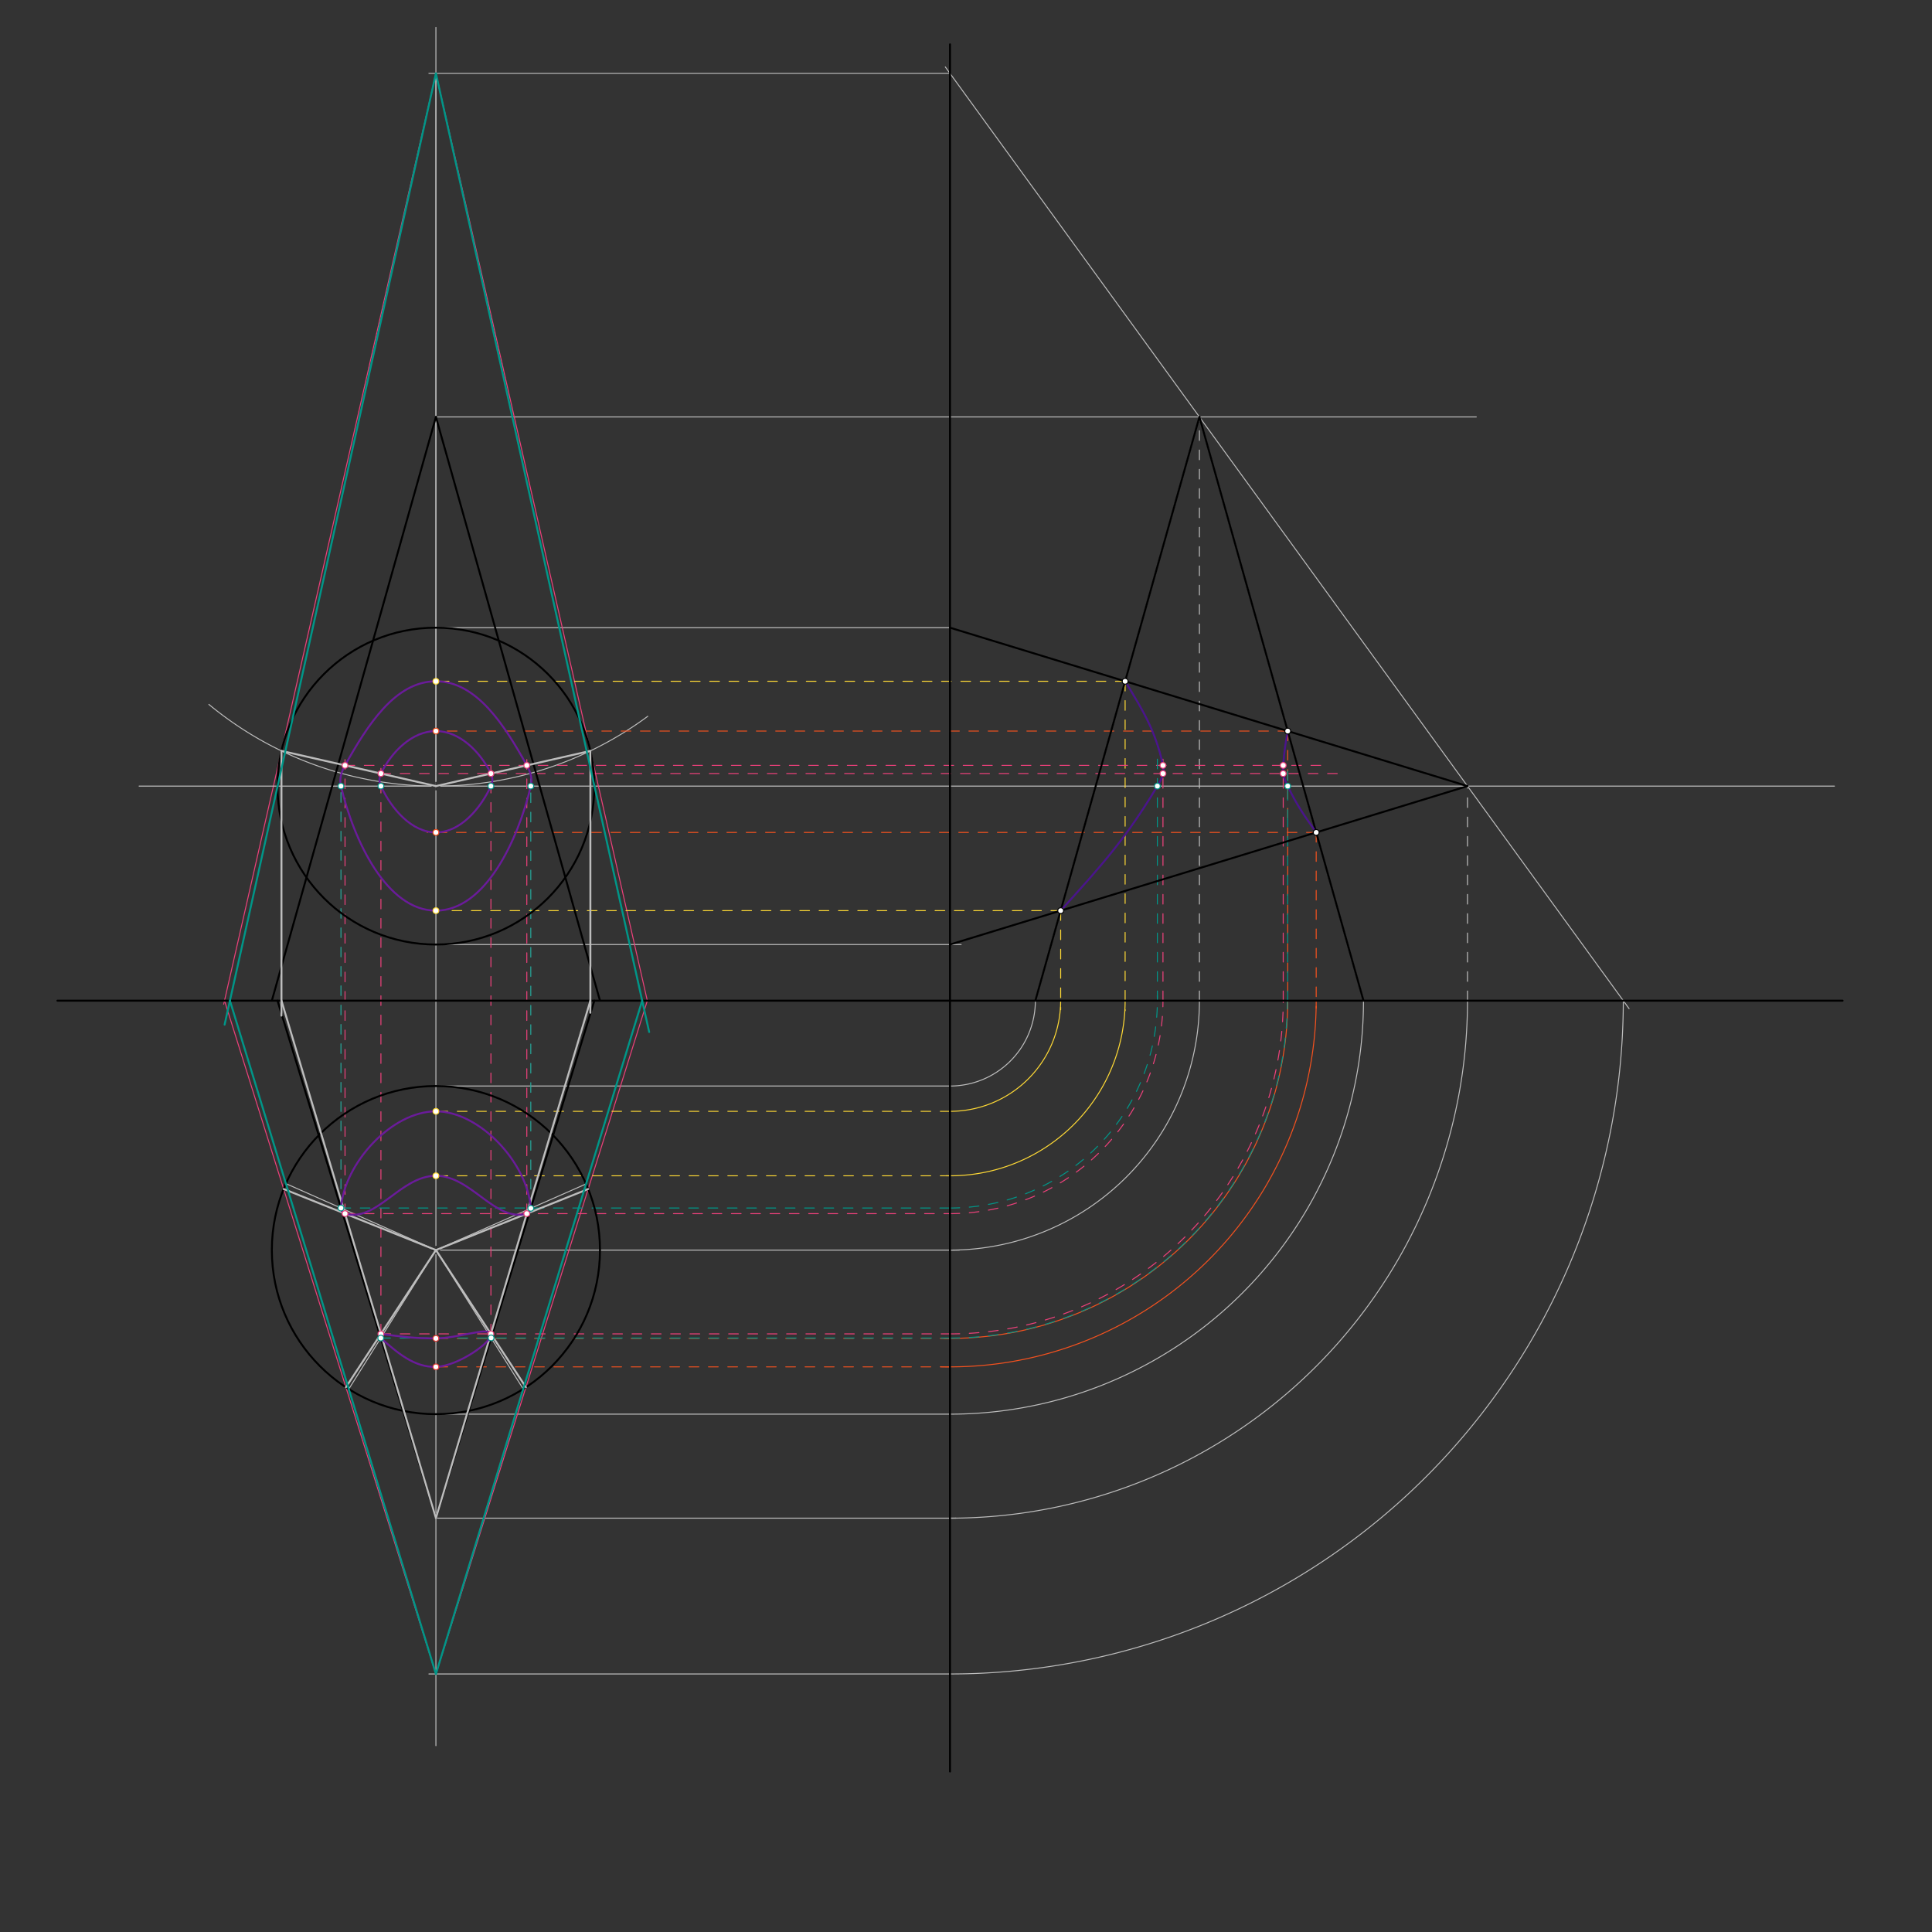 <svg xmlns="http://www.w3.org/2000/svg" class="svg--816" height="100%" preserveAspectRatio="xMidYMid meet" viewBox="0 0 2000 2000" width="100%"><rect x="0" y="0" width="2000" height="2000" fill="#333333" stroke="none"/><defs><marker id="marker-arrow" markerHeight="16" markerUnits="userSpaceOnUse" markerWidth="24" orient="auto-start-reverse" refX="24" refY="4" viewBox="0 0 24 8"><path d="M 0 0 L 24 4 L 0 8 z" stroke="inherit"></path></marker></defs><g class="aux-layer--949"><g class="element--733"><line stroke="#BDBDBD" stroke-dasharray="none" stroke-linecap="round" stroke-width="1" x1="451.258" x2="993.258" y1="1294.094" y2="1294.094"></line></g><g class="element--733"><line stroke="#BDBDBD" stroke-dasharray="none" stroke-linecap="round" stroke-width="1" x1="451.258" x2="1528.258" y1="431.594" y2="431.594"></line></g><g class="element--733"><path d="M 983.438 1294.094 A 258.203 258.203 0 0 0 1241.641 1035.891" fill="none" stroke="#BDBDBD" stroke-dasharray="none" stroke-linecap="round" stroke-width="1"></path></g><g class="element--733"><line stroke="#BDBDBD" stroke-dasharray="10" stroke-linecap="round" stroke-width="1" x1="1241.641" x2="1241.641" y1="1035.891" y2="431.594"></line></g><g class="element--733"><line stroke="#BDBDBD" stroke-dasharray="none" stroke-linecap="round" stroke-width="1" x1="451.258" x2="983.438" y1="1124.256" y2="1124.256"></line></g><g class="element--733"><line stroke="#BDBDBD" stroke-dasharray="none" stroke-linecap="round" stroke-width="1" x1="451.258" x2="983.438" y1="1463.932" y2="1463.932"></line></g><g class="element--733"><path d="M 983.438 1124.256 A 88.365 88.365 0 0 0 1071.802 1035.891" fill="none" stroke="#BDBDBD" stroke-dasharray="none" stroke-linecap="round" stroke-width="1"></path></g><g class="element--733"><line stroke="#BDBDBD" stroke-dasharray="none" stroke-linecap="round" stroke-width="1" x1="1071.802" x2="1241.641" y1="1035.891" y2="431.594"></line></g><g class="element--733"><path d="M 983.438 1463.932 A 428.041 428.041 0 0 0 1411.479 1035.891" fill="none" stroke="#BDBDBD" stroke-dasharray="none" stroke-linecap="round" stroke-width="1"></path></g><g class="element--733"><line stroke="#BDBDBD" stroke-dasharray="none" stroke-linecap="round" stroke-width="1" x1="1411.479" x2="1241.641" y1="1035.891" y2="431.594"></line></g><g class="element--733"><line stroke="#BDBDBD" stroke-dasharray="none" stroke-linecap="round" stroke-width="1" x1="451.258" x2="989.383" y1="1571.594" y2="1571.594"></line></g><g class="element--733"><path d="M 983.438 1571.594 A 535.703 535.703 0 0 0 1519.141 1035.891" fill="none" stroke="#BDBDBD" stroke-dasharray="none" stroke-linecap="round" stroke-width="1"></path></g><g class="element--733"><line stroke="#BDBDBD" stroke-dasharray="none" stroke-linecap="round" stroke-width="1" x1="451.258" x2="1899" y1="813.771" y2="813.771"></line></g><g class="element--733"><line stroke="#BDBDBD" stroke-dasharray="10" stroke-linecap="round" stroke-width="1" x1="1519.141" x2="1519.141" y1="1035.891" y2="813.771"></line></g><g class="element--733"><line stroke="#BDBDBD" stroke-dasharray="none" stroke-linecap="round" stroke-width="1" x1="451.258" x2="995" y1="977.771" y2="977.771"></line></g><g class="element--733"><line stroke="#BDBDBD" stroke-dasharray="none" stroke-linecap="round" stroke-width="1" x1="983.438" x2="448" y1="649.771" y2="649.771"></line></g><g class="element--733"><line stroke="#BDBDBD" stroke-dasharray="none" stroke-linecap="round" stroke-width="1" x1="1519.141" x2="1241.641" y1="813.771" y2="431.594"></line></g><g class="element--733"><line stroke="#BDBDBD" stroke-dasharray="none" stroke-linecap="round" stroke-width="1" x1="1241.641" x2="978.59" y1="431.594" y2="69.316"></line></g><g class="element--733"><line stroke="#BDBDBD" stroke-dasharray="none" stroke-linecap="round" stroke-width="1" x1="1519.141" x2="1686.424" y1="813.771" y2="1044.156"></line></g><g class="element--733"><line stroke="#BDBDBD" stroke-dasharray="none" stroke-linecap="round" stroke-width="1" x1="451.258" x2="451.258" y1="1807.104" y2="28.438"></line></g><g class="element--733"><path d="M 1680.423 1035.891 A 696.985 696.985 0 0 1 983.438 1732.876" fill="none" stroke="#BDBDBD" stroke-dasharray="none" stroke-linecap="round" stroke-width="1"></path></g><g class="element--733"><line stroke="#BDBDBD" stroke-dasharray="none" stroke-linecap="round" stroke-width="1" x1="983.438" x2="444" y1="1732.876" y2="1732.876"></line></g><g class="element--733"><line stroke="#BDBDBD" stroke-dasharray="none" stroke-linecap="round" stroke-width="1" x1="983.438" x2="444" y1="75.993" y2="75.993"></line></g><g class="element--733"><line stroke="#BDBDBD" stroke-dasharray="none" stroke-linecap="round" stroke-width="1" x1="451.258" x2="451.258" y1="813.771" y2="75.993"></line></g><g class="element--733"><path d="M 216.237 729.213 A 368.889 368.889 0 0 0 670.578 741.493" fill="none" stroke="#BDBDBD" stroke-dasharray="none" stroke-linecap="round" stroke-width="1"></path></g><g class="element--733"><line stroke="#EC407A" stroke-dasharray="none" stroke-linecap="round" stroke-width="1" x1="451.258" x2="611.155" y1="75.993" y2="777.315"></line></g><g class="element--733"><line stroke="#EC407A" stroke-dasharray="none" stroke-linecap="round" stroke-width="1" x1="611.155" x2="670.129" y1="777.315" y2="1035.981"></line></g><g class="element--733"><line stroke="#EC407A" stroke-dasharray="none" stroke-linecap="round" stroke-width="1" x1="451.258" x2="291.361" y1="75.993" y2="777.315"></line></g><g class="element--733"><line stroke="#EC407A" stroke-dasharray="none" stroke-linecap="round" stroke-width="1" x1="291.361" x2="231.565" y1="777.315" y2="1039.585"></line></g><g class="element--733"><line stroke="#EC407A" stroke-dasharray="none" stroke-linecap="round" stroke-width="1" x1="232.408" x2="451.258" y1="1035.891" y2="1732.876"></line></g><g class="element--733"><line stroke="#EC407A" stroke-dasharray="none" stroke-linecap="round" stroke-width="1" x1="451.258" x2="670.108" y1="1732.876" y2="1035.891"></line></g><g class="element--733"><line stroke="#EC407A" stroke-dasharray="10" stroke-linecap="round" stroke-width="1" x1="545.352" x2="545.352" y1="1256.35" y2="781.41"></line></g><g class="element--733"><line stroke="#EC407A" stroke-dasharray="10" stroke-linecap="round" stroke-width="1" x1="508.194" x2="508.194" y1="1380.841" y2="792.41"></line></g><g class="element--733"><line stroke="#EC407A" stroke-dasharray="10" stroke-linecap="round" stroke-width="1" x1="394.322" x2="394.322" y1="1380.841" y2="795.41"></line></g><g class="element--733"><line stroke="#EC407A" stroke-dasharray="10" stroke-linecap="round" stroke-width="1" x1="357.164" x2="357.164" y1="1256.35" y2="782.41"></line></g><g class="element--733"><line stroke="#BDBDBD" stroke-dasharray="none" stroke-linecap="round" stroke-width="1" x1="451.258" x2="144" y1="813.771" y2="813.771"></line></g><g class="element--733"><line stroke="#BDBDBD" stroke-dasharray="none" stroke-linecap="round" stroke-width="1" x1="606.673" x2="451.258" y1="1225.601" y2="1294.094"></line></g><g class="element--733"><line stroke="#BDBDBD" stroke-dasharray="none" stroke-linecap="round" stroke-width="1" x1="541.633" x2="451.258" y1="1437.89" y2="1294.094"></line></g><g class="element--733"><line stroke="#BDBDBD" stroke-dasharray="none" stroke-linecap="round" stroke-width="1" x1="361.045" x2="451.258" y1="1437.992" y2="1294.094"></line></g><g class="element--733"><line stroke="#BDBDBD" stroke-dasharray="none" stroke-linecap="round" stroke-width="1" x1="295.977" x2="451.258" y1="1225.298" y2="1294.094"></line></g><g class="element--733"><line stroke="#26A69A" stroke-dasharray="10" stroke-linecap="round" stroke-width="1" x1="352.966" x2="352.966" y1="1250.547" y2="813.771"></line></g><g class="element--733"><line stroke="#26A69A" stroke-dasharray="10" stroke-linecap="round" stroke-width="1" x1="549.469" x2="549.469" y1="1250.812" y2="806.229"></line></g><g class="element--733"><line stroke="#FDD835" stroke-dasharray="10" stroke-linecap="round" stroke-width="1" x1="1164.724" x2="446.167" y1="705.27" y2="705.27"></line></g><g class="element--733"><line stroke="#FDD835" stroke-dasharray="10" stroke-linecap="round" stroke-width="1" x1="1097.994" x2="438.667" y1="942.701" y2="942.701"></line></g><g class="element--733"><line stroke="#FDD835" stroke-dasharray="10" stroke-linecap="round" stroke-width="1" x1="1097.994" x2="1097.994" y1="942.701" y2="1045.229"></line></g><g class="element--733"><line stroke="#FDD835" stroke-dasharray="10" stroke-linecap="round" stroke-width="1" x1="1164.724" x2="1164.724" y1="705.27" y2="1046.229"></line></g><g class="element--733"><path d="M 1097.994 1035.891 A 114.556 114.556 0 0 1 983.438 1150.447" fill="none" stroke="#FDD835" stroke-dasharray="none" stroke-linecap="round" stroke-width="1"></path></g><g class="element--733"><path d="M 1164.724 1035.891 A 181.286 181.286 0 0 1 979.506 1217.134" fill="none" stroke="#FDD835" stroke-dasharray="none" stroke-linecap="round" stroke-width="1"></path></g><g class="element--733"><line stroke="#FDD835" stroke-dasharray="10" stroke-linecap="round" stroke-width="1" x1="983.438" x2="443.667" y1="1150.447" y2="1150.447"></line></g><g class="element--733"><line stroke="#FDD835" stroke-dasharray="10" stroke-linecap="round" stroke-width="1" x1="983.438" x2="445.667" y1="1217.177" y2="1217.177"></line></g><g class="element--733"><line stroke="#F4511E" stroke-dasharray="10" stroke-linecap="round" stroke-width="1" x1="1333.04" x2="445.667" y1="756.798" y2="756.798"></line></g><g class="element--733"><line stroke="#F4511E" stroke-dasharray="10" stroke-linecap="round" stroke-width="1" x1="1362.527" x2="442.167" y1="861.716" y2="861.716"></line></g><g class="element--733"><line stroke="#F4511E" stroke-dasharray="10" stroke-linecap="round" stroke-width="1" x1="1362.527" x2="1362.527" y1="861.716" y2="1043.562"></line></g><g class="element--733"><line stroke="#F4511E" stroke-dasharray="10" stroke-linecap="round" stroke-width="1" x1="1333.04" x2="1333.04" y1="756.798" y2="1044.562"></line></g><g class="element--733"><path d="M 1333.04 1035.891 A 349.602 349.602 0 0 1 977.327 1385.439" fill="none" stroke="#F4511E" stroke-dasharray="none" stroke-linecap="round" stroke-width="1"></path></g><g class="element--733"><path d="M 1362.527 1035.891 A 379.089 379.089 0 0 1 973.796 1414.857" fill="none" stroke="#F4511E" stroke-dasharray="none" stroke-linecap="round" stroke-width="1"></path></g><g class="element--733"><line stroke="#F4511E" stroke-dasharray="10" stroke-linecap="round" stroke-width="1" x1="983.438" x2="448.167" y1="1385.493" y2="1385.493"></line></g><g class="element--733"><line stroke="#F4511E" stroke-dasharray="10" stroke-linecap="round" stroke-width="1" x1="983.438" x2="446.167" y1="1414.98" y2="1414.98"></line></g><g class="element--733"><line stroke="#EC407A" stroke-dasharray="10" stroke-linecap="round" stroke-width="1" x1="357.164" x2="1376.667" y1="792.318" y2="792.318"></line></g><g class="element--733"><line stroke="#EC407A" stroke-dasharray="10" stroke-linecap="round" stroke-width="1" x1="394.322" x2="1384.667" y1="800.79" y2="800.79"></line></g><g class="element--733"><line stroke="#EC407A" stroke-dasharray="10" stroke-linecap="round" stroke-width="1" x1="357.164" x2="983.438" y1="1256.35" y2="1256.35"></line></g><g class="element--733"><line stroke="#EC407A" stroke-dasharray="10" stroke-linecap="round" stroke-width="1" x1="394.322" x2="983.438" y1="1380.841" y2="1380.841"></line></g><g class="element--733"><path d="M 983.438 1256.35 A 220.459 220.459 0 0 0 1203.897 1035.891" fill="none" stroke="#EC407A" stroke-dasharray="10" stroke-linecap="round" stroke-width="1"></path></g><g class="element--733"><path d="M 983.438 1380.841 A 344.95 344.95 0 0 0 1328.387 1035.891" fill="none" stroke="#EC407A" stroke-dasharray="10" stroke-linecap="round" stroke-width="1"></path></g><g class="element--733"><line stroke="#EC407A" stroke-dasharray="10" stroke-linecap="round" stroke-width="1" x1="1203.897" x2="1203.897" y1="1035.891" y2="785.26"></line></g><g class="element--733"><line stroke="#EC407A" stroke-dasharray="10" stroke-linecap="round" stroke-width="1" x1="1328.387" x2="1328.387" y1="1035.891" y2="788.26"></line></g><g class="element--733"><line stroke="#009688" stroke-dasharray="10" stroke-linecap="round" stroke-width="1" x1="352.966" x2="986.667" y1="1250.547" y2="1250.547"></line></g><g class="element--733"><line stroke="#009688" stroke-dasharray="10" stroke-linecap="round" stroke-width="1" x1="394.17" x2="991.667" y1="1385.154" y2="1385.154"></line></g><g class="element--733"><path d="M 983.438 1385.154 A 349.264 349.264 0 0 0 1332.643 1029.551" fill="none" stroke="#009688" stroke-dasharray="10" stroke-linecap="round" stroke-width="1"></path></g><g class="element--733"><line stroke="#009688" stroke-dasharray="10" stroke-linecap="round" stroke-width="1" x1="1333.04" x2="1333.04" y1="1035.891" y2="848.26"></line></g><g class="element--733"><path d="M 983.438 1250.547 A 214.656 214.656 0 0 0 1198.025 1030.45" fill="none" stroke="#009688" stroke-dasharray="10" stroke-linecap="round" stroke-width="1"></path></g><g class="element--733"><line stroke="#009688" stroke-dasharray="10" stroke-linecap="round" stroke-width="1" x1="1198.094" x2="1198.094" y1="1035.891" y2="778.927"></line></g><g class="element--733"><line stroke="#009688" stroke-dasharray="10" stroke-linecap="round" stroke-width="1" x1="1333.04" x2="1333.04" y1="848.26" y2="792.318"></line></g><g class="element--733"><circle cx="545.352" cy="1256.35" r="3" stroke="#EC407A" stroke-width="1" fill="#ffffff"></circle>}</g><g class="element--733"><circle cx="352.966" cy="1250.547" r="3" stroke="#26A69A" stroke-width="1" fill="#ffffff"></circle>}</g></g><g class="main-layer--75a"><g class="element--733"><line stroke="#000000" stroke-dasharray="none" stroke-linecap="round" stroke-width="2" x1="59.438" x2="1907.438" y1="1035.891" y2="1035.891"></line></g><g class="element--733"><line stroke="#000000" stroke-dasharray="none" stroke-linecap="round" stroke-width="2" x1="983.438" x2="983.438" y1="1833.891" y2="45.891"></line></g><g class="element--733"><g class="center--a87"><line x1="447.258" y1="1294.094" x2="455.258" y2="1294.094" stroke="#000000" stroke-width="1" stroke-linecap="round"></line><line x1="451.258" y1="1290.094" x2="451.258" y2="1298.094" stroke="#000000" stroke-width="1" stroke-linecap="round"></line><circle class="hit--87b" cx="451.258" cy="1294.094" r="4" stroke="none" fill="transparent"></circle></g><circle cx="451.258" cy="1294.094" fill="none" r="169.838" stroke="#000000" stroke-dasharray="none" stroke-width="2"></circle></g><g class="element--733"><line stroke="#000000" stroke-dasharray="none" stroke-linecap="round" stroke-width="2" x1="281.42" x2="451.258" y1="1035.891" y2="431.594"></line></g><g class="element--733"><line stroke="#000000" stroke-dasharray="none" stroke-linecap="round" stroke-width="2" x1="451.258" x2="621.096" y1="431.594" y2="1035.891"></line></g><g class="element--733"><g class="center--a87"><line x1="447.258" y1="813.771" x2="455.258" y2="813.771" stroke="#000000" stroke-width="1" stroke-linecap="round"></line><line x1="451.258" y1="809.771" x2="451.258" y2="817.771" stroke="#000000" stroke-width="1" stroke-linecap="round"></line><circle class="hit--87b" cx="451.258" cy="813.771" r="4" stroke="none" fill="transparent"></circle></g><circle cx="451.258" cy="813.771" fill="none" r="164" stroke="#000000" stroke-dasharray="none" stroke-width="2"></circle></g><g class="element--733"><line stroke="#000000" stroke-dasharray="none" stroke-linecap="round" stroke-width="2" x1="287.258" x2="451.258" y1="1035.891" y2="1571.648"></line></g><g class="element--733"><line stroke="#000000" stroke-dasharray="none" stroke-linecap="round" stroke-width="2" x1="451.258" x2="615.258" y1="1571.648" y2="1035.891"></line></g><g class="element--733"><line stroke="#000000" stroke-dasharray="none" stroke-linecap="round" stroke-width="2" x1="1071.802" x2="1241.641" y1="1035.891" y2="431.594"></line></g><g class="element--733"><line stroke="#000000" stroke-dasharray="none" stroke-linecap="round" stroke-width="2" x1="1241.641" x2="1411.479" y1="431.594" y2="1035.891"></line></g><g class="element--733"><line stroke="#000000" stroke-dasharray="none" stroke-linecap="round" stroke-width="2" x1="983.438" x2="1519.141" y1="649.771" y2="813.771"></line></g><g class="element--733"><line stroke="#000000" stroke-dasharray="none" stroke-linecap="round" stroke-width="2" x1="983.438" x2="1519.141" y1="977.771" y2="813.771"></line></g><g class="element--733"><line stroke="#BDBDBD" stroke-dasharray="none" stroke-linecap="round" stroke-width="2" x1="451.258" x2="611.155" y1="813.771" y2="777.315"></line></g><g class="element--733"><line stroke="#BDBDBD" stroke-dasharray="none" stroke-linecap="round" stroke-width="2" x1="451.258" x2="291.361" y1="813.771" y2="777.315"></line></g><g class="element--733"><line stroke="#BDBDBD" stroke-dasharray="none" stroke-linecap="round" stroke-width="2" x1="608.887" x2="451.258" y1="1230.864" y2="1294.094"></line></g><g class="element--733"><line stroke="#BDBDBD" stroke-dasharray="none" stroke-linecap="round" stroke-width="2" x1="544.45" x2="451.258" y1="1436.08" y2="1294.094"></line></g><g class="element--733"><line stroke="#BDBDBD" stroke-dasharray="none" stroke-linecap="round" stroke-width="2" x1="293.628" x2="451.258" y1="1230.864" y2="1294.094"></line></g><g class="element--733"><line stroke="#BDBDBD" stroke-dasharray="none" stroke-linecap="round" stroke-width="2" x1="358.065" x2="451.258" y1="1436.08" y2="1294.094"></line></g><g class="element--733"><line stroke="#BDBDBD" stroke-dasharray="none" stroke-linecap="round" stroke-width="2" x1="611.155" x2="611.155" y1="777.315" y2="1048.41"></line></g><g class="element--733"><line stroke="#BDBDBD" stroke-dasharray="none" stroke-linecap="round" stroke-width="2" x1="611.155" x2="451.258" y1="1035.891" y2="1571.594"></line></g><g class="element--733"><line stroke="#BDBDBD" stroke-dasharray="none" stroke-linecap="round" stroke-width="2" x1="291.361" x2="291.361" y1="777.315" y2="1051.41"></line></g><g class="element--733"><line stroke="#BDBDBD" stroke-dasharray="none" stroke-linecap="round" stroke-width="2" x1="291.361" x2="451.258" y1="1035.891" y2="1571.594"></line></g><g class="element--733"><line stroke="#009688" stroke-dasharray="none" stroke-linecap="round" stroke-width="2" x1="451.258" x2="232.516" y1="75.993" y2="1060.725"></line></g><g class="element--733"><line stroke="#009688" stroke-dasharray="none" stroke-linecap="round" stroke-width="2" x1="451.258" x2="672.016" y1="75.993" y2="1068.35"></line></g><g class="element--733"><line stroke="#009688" stroke-dasharray="none" stroke-linecap="round" stroke-width="2" x1="238.032" x2="451.258" y1="1035.891" y2="1732.876"></line></g><g class="element--733"><line stroke="#009688" stroke-dasharray="none" stroke-linecap="round" stroke-width="2" x1="451.258" x2="664.795" y1="1732.876" y2="1035.891"></line></g><g class="element--733"><path d="M 451.258 756.798 C 426.997 756.798, 405.625 777.771, 394.322 800.79 C 392.282 804.943, 392.359 809.552, 394.322 813.771 C 405.575 837.96, 426.459 861.716, 451.258 861.716 C 476.057 861.716, 496.94 837.96, 508.194 813.771 C 510.156 809.552, 510.233 804.943, 508.194 800.79 C 496.89 777.771, 475.518 756.798, 451.258 756.798" fill="none" stroke="#6A1B9A" stroke-linecap="round" stroke-width="2"></path></g><g class="element--733"><path d="M 451.258 705.27 C 409.122 705.27, 380.257 750.911, 357.164 792.318 C 353.225 799.379, 351.181 806.114, 352.966 813.771 C 366.207 870.559, 400.646 942.711, 451.258 942.701 C 501.855 942.691, 536.133 870.551, 549.469 813.771 C 551.266 806.118, 549.273 799.378, 545.352 792.318 C 522.344 750.889, 493.393 705.27, 451.258 705.27" fill="none" stroke="#6A1B9A" stroke-linecap="round" stroke-width="2"></path></g><g class="element--733"><path d="M 352.966 1250.547 C 352.787 1252.925, 354.847 1255.696, 357.164 1256.35 C 390.129 1265.652, 414.328 1217.177, 451.258 1217.177 C 488.187 1217.177, 512.266 1265.455, 545.352 1256.35 C 547.592 1255.734, 549.624 1253.101, 549.469 1250.812 C 546.312 1204.228, 496.761 1150.486, 451.258 1150.447 C 405.797 1150.407, 356.468 1203.957, 352.966 1250.547" fill="none" stroke="#6A1B9A" stroke-linecap="round" stroke-width="2"></path></g><g class="element--733"><path d="M 394.322 1380.841 C 416.527 1383.832, 428.852 1385.493, 451.258 1385.493 C 473.663 1385.493, 505.742 1373.207, 508.194 1380.841 C 510.646 1388.474, 474.564 1414.296, 451.258 1414.98 C 428.646 1415.644, 411.116 1400.141, 394.17 1385.154" fill="none" stroke="#6A1B9A" stroke-linecap="round" stroke-width="2"></path></g><g class="element--733"><path d="M 1164.724 705.27 C 1183.643 736.197, 1196.288 756.87, 1203.897 792.318 C 1204.572 795.464, 1204.568 797.642, 1203.897 800.79 C 1202.77 806.073, 1200.935 809.033, 1198.094 813.771 C 1165.47 868.159, 1140.556 895.682, 1097.994 942.701" fill="none" stroke="#4A148C" stroke-linecap="round" stroke-width="2"></path></g><g class="element--733"><path d="M 1333.04 756.798 C 1330.619 770.695, 1329.305 778.241, 1328.387 792.318 C 1328.17 795.647, 1327.831 797.588, 1328.387 800.79 C 1329.293 806.001, 1330.711 808.922, 1333.04 813.771 C 1342.546 833.564, 1349.818 843.81, 1362.527 861.716" fill="none" stroke="#4A148C" stroke-linecap="round" stroke-width="2"></path></g><g class="element--733"><circle cx="1164.724" cy="705.27" r="3" stroke="#000000" stroke-width="1" fill="#ffffff"></circle>}</g><g class="element--733"><circle cx="1097.994" cy="942.701" r="3" stroke="#000000" stroke-width="1" fill="#ffffff"></circle>}</g><g class="element--733"><circle cx="1333.04" cy="756.798" r="3" stroke="#000000" stroke-width="1" fill="#ffffff"></circle>}</g><g class="element--733"><circle cx="1362.527" cy="861.716" r="3" stroke="#000000" stroke-width="1" fill="#ffffff"></circle>}</g><g class="element--733"><circle cx="357.164" cy="1256.35" r="3" stroke="#EC407A" stroke-width="1" fill="#ffffff"></circle>}</g><g class="element--733"><circle cx="394.322" cy="1380.841" r="3" stroke="#EC407A" stroke-width="1" fill="#ffffff"></circle>}</g><g class="element--733"><circle cx="508.194" cy="1380.841" r="3" stroke="#EC407A" stroke-width="1" fill="#ffffff"></circle>}</g><g class="element--733"><circle cx="545.352" cy="1256.35" r="3" stroke="#EC407A" stroke-width="1" fill="#ffffff"></circle>}</g><g class="element--733"><circle cx="357.164" cy="792.318" r="3" stroke="#EC407A" stroke-width="1" fill="#ffffff"></circle>}</g><g class="element--733"><circle cx="394.322" cy="800.79" r="3" stroke="#EC407A" stroke-width="1" fill="#ffffff"></circle>}</g><g class="element--733"><circle cx="508.194" cy="800.79" r="3" stroke="#EC407A" stroke-width="1" fill="#ffffff"></circle>}</g><g class="element--733"><circle cx="545.352" cy="792.318" r="3" stroke="#EC407A" stroke-width="1" fill="#ffffff"></circle>}</g><g class="element--733"><circle cx="352.966" cy="1250.547" r="3" stroke="#009688" stroke-width="1" fill="#ffffff"></circle>}</g><g class="element--733"><circle cx="549.469" cy="1250.812" r="3" stroke="#009688" stroke-width="1" fill="#ffffff"></circle>}</g><g class="element--733"><circle cx="508.392" cy="1385" r="3" stroke="#009688" stroke-width="1" fill="#ffffff"></circle>}</g><g class="element--733"><circle cx="394.17" cy="1385.154" r="3" stroke="#009688" stroke-width="1" fill="#ffffff"></circle>}</g><g class="element--733"><circle cx="394.322" cy="813.771" r="3" stroke="#009688" stroke-width="1" fill="#ffffff"></circle>}</g><g class="element--733"><circle cx="352.966" cy="813.771" r="3" stroke="#009688" stroke-width="1" fill="#ffffff"></circle>}</g><g class="element--733"><circle cx="508.194" cy="813.771" r="3" stroke="#009688" stroke-width="1" fill="#ffffff"></circle>}</g><g class="element--733"><circle cx="549.469" cy="813.771" r="3" stroke="#009688" stroke-width="1" fill="#ffffff"></circle>}</g><g class="element--733"><circle cx="451.258" cy="1385.493" r="3" stroke="#E53935" stroke-width="1" fill="#ffffff"></circle>}</g><g class="element--733"><circle cx="451.258" cy="1414.98" r="3" stroke="#E53935" stroke-width="1" fill="#ffffff"></circle>}</g><g class="element--733"><circle cx="451.258" cy="1150.447" r="3" stroke="#FDD835" stroke-width="1" fill="#ffffff"></circle>}</g><g class="element--733"><circle cx="451.258" cy="1217.177" r="3" stroke="#FDD835" stroke-width="1" fill="#ffffff"></circle>}</g><g class="element--733"><circle cx="451.258" cy="942.701" r="3" stroke="#FDD835" stroke-width="1" fill="#ffffff"></circle>}</g><g class="element--733"><circle cx="451.258" cy="705.27" r="3" stroke="#FDD835" stroke-width="1" fill="#ffffff"></circle>}</g><g class="element--733"><circle cx="451.258" cy="861.716" r="3" stroke="#F4511E" stroke-width="1" fill="#ffffff"></circle>}</g><g class="element--733"><circle cx="451.258" cy="756.798" r="3" stroke="#F4511E" stroke-width="1" fill="#ffffff"></circle>}</g><g class="element--733"><circle cx="1203.897" cy="792.318" r="3" stroke="#EC407A" stroke-width="1" fill="#ffffff"></circle>}</g><g class="element--733"><circle cx="1203.897" cy="800.79" r="3" stroke="#EC407A" stroke-width="1" fill="#ffffff"></circle>}</g><g class="element--733"><circle cx="1328.387" cy="792.318" r="3" stroke="#EC407A" stroke-width="1" fill="#ffffff"></circle>}</g><g class="element--733"><circle cx="1328.387" cy="800.79" r="3" stroke="#EC407A" stroke-width="1" fill="#ffffff"></circle>}</g><g class="element--733"><circle cx="1198.094" cy="813.771" r="3" stroke="#009688" stroke-width="1" fill="#ffffff"></circle>}</g><g class="element--733"><circle cx="1333.04" cy="813.771" r="3" stroke="#009688" stroke-width="1" fill="#ffffff"></circle>}</g></g><g class="snaps-layer--ac6"></g><g class="temp-layer--52d"></g></svg>
